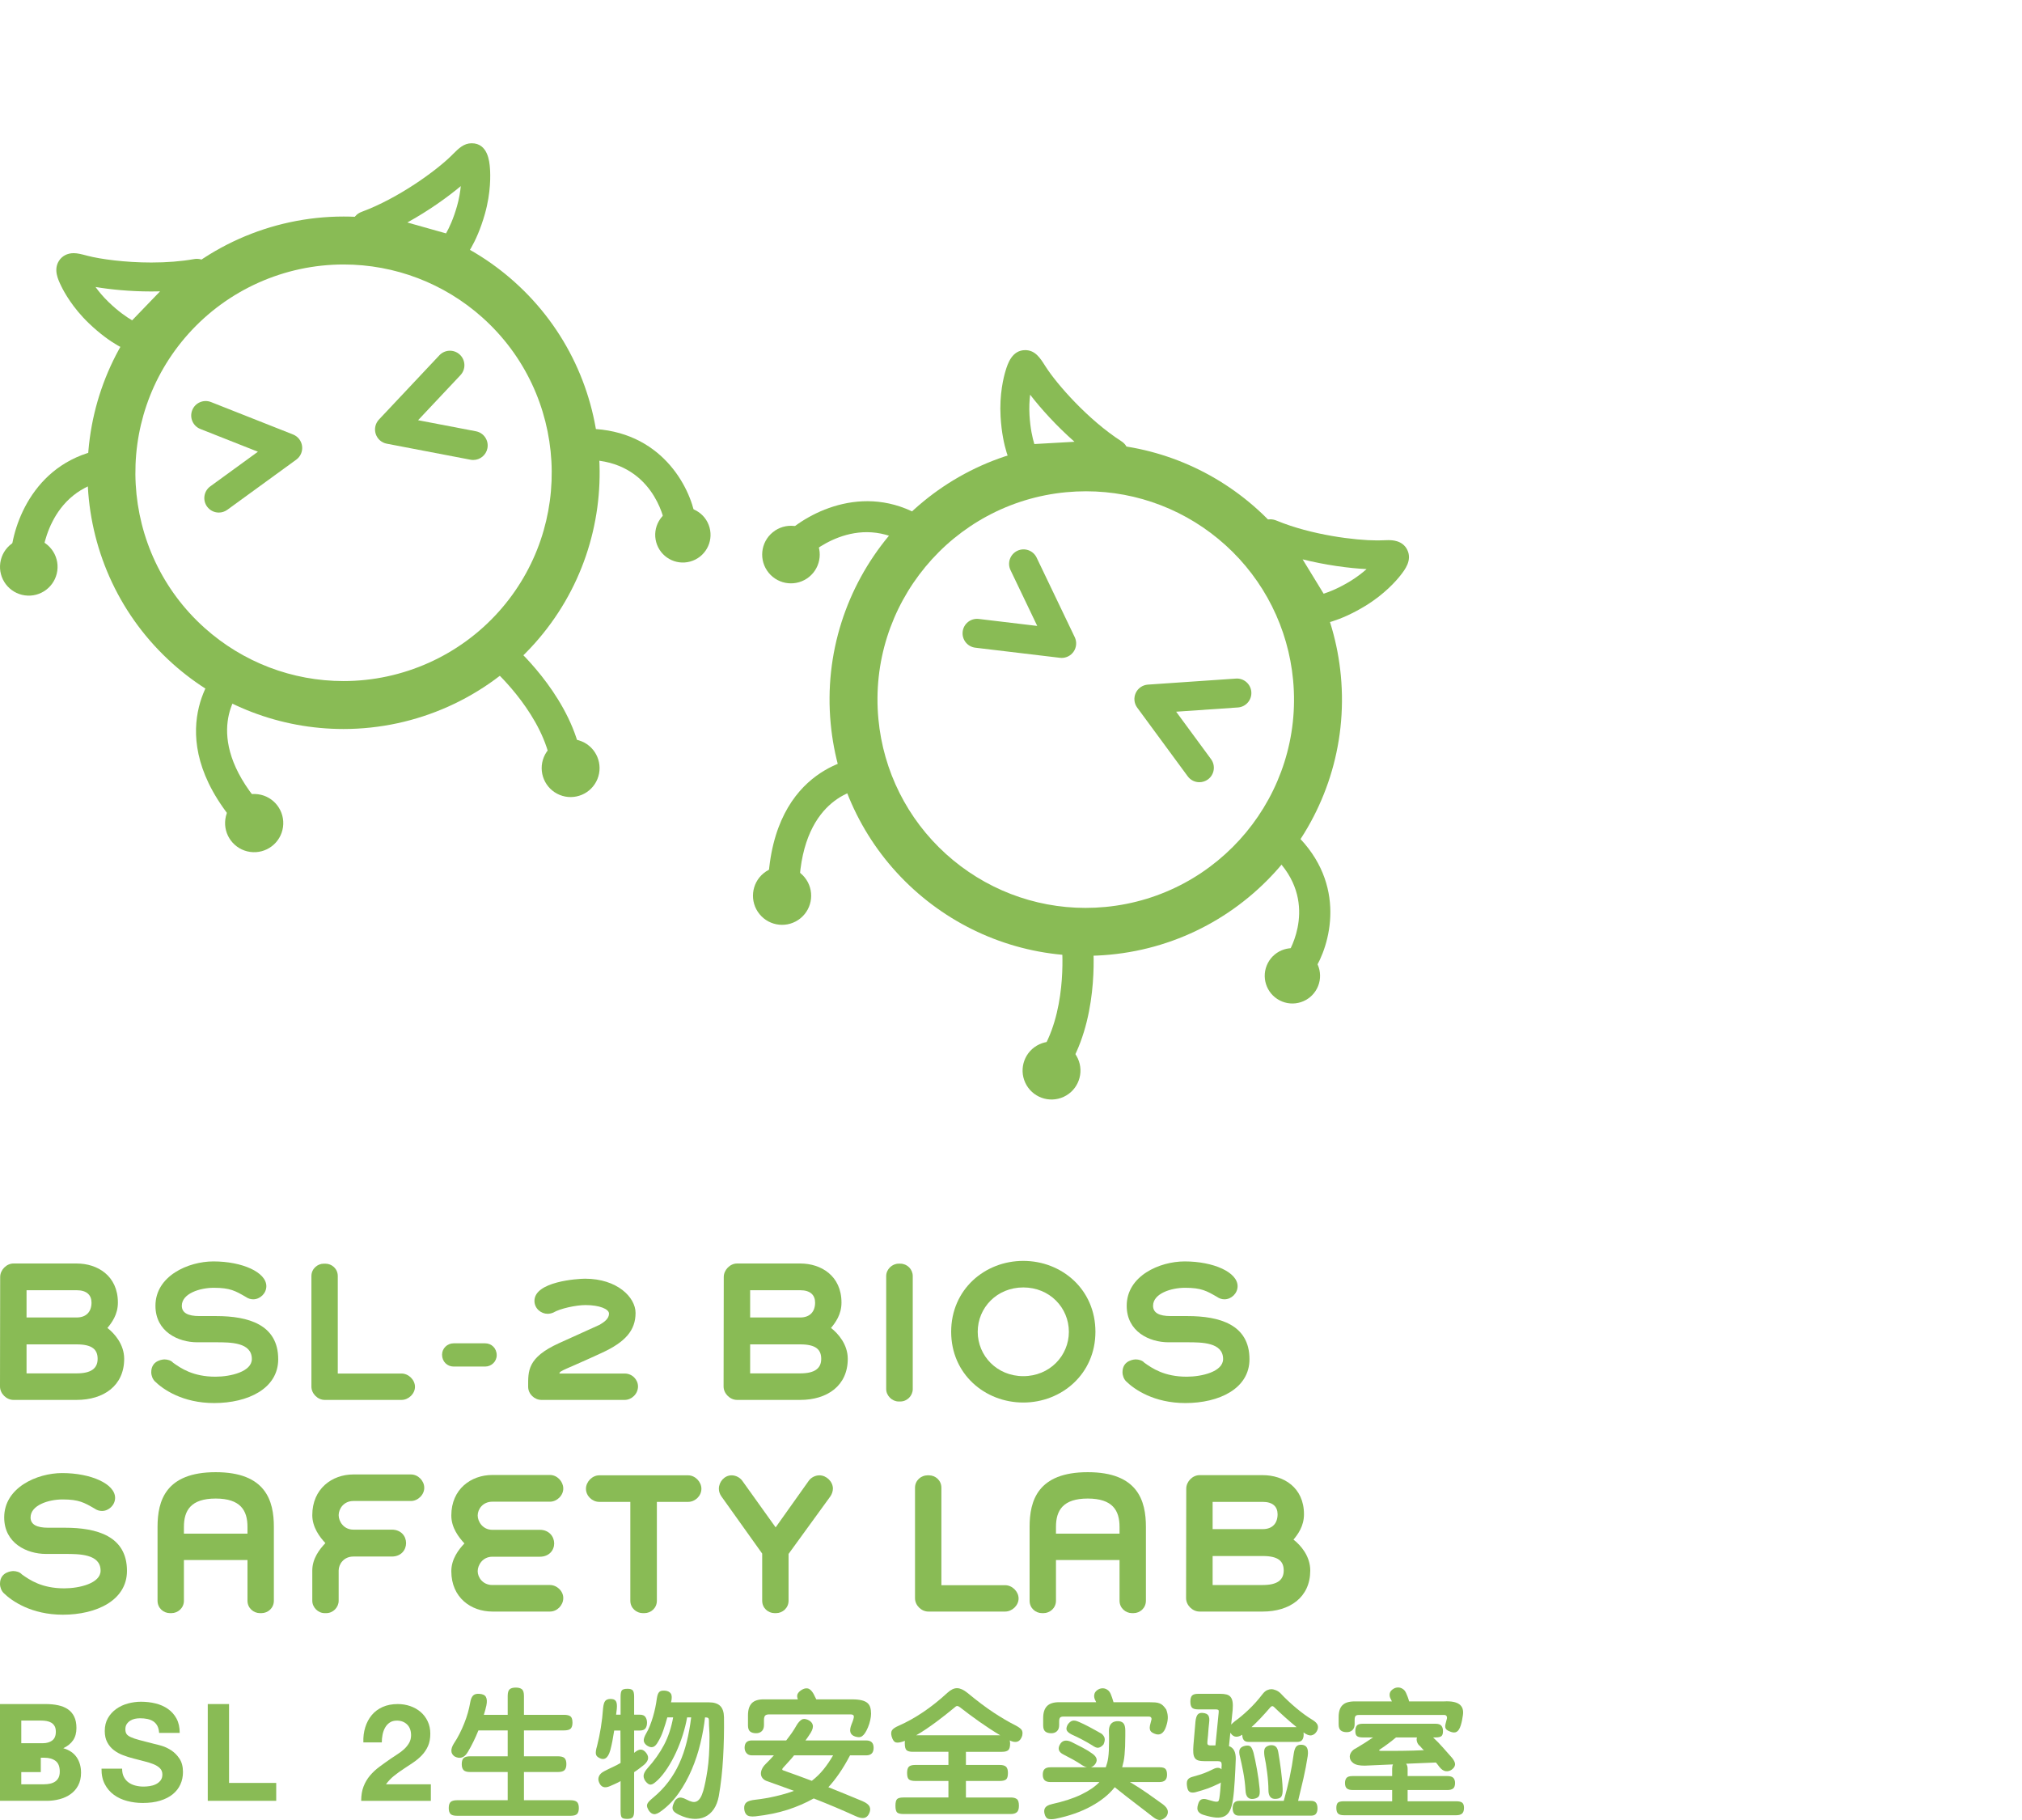 <?xml version="1.0" encoding="utf-8"?>
<!-- Generator: Adobe Illustrator 16.0.0, SVG Export Plug-In . SVG Version: 6.00 Build 0)  -->
<!DOCTYPE svg PUBLIC "-//W3C//DTD SVG 1.1//EN" "http://www.w3.org/Graphics/SVG/1.1/DTD/svg11.dtd">
<svg version="1.1" id="Layer_1" xmlns="http://www.w3.org/2000/svg" xmlns:xlink="http://www.w3.org/1999/xlink" x="0px" y="0px"
	 width="566.929px" height="510.236px" viewBox="-78.226 -20.084 566.929 510.236"
	 enable-background="new -78.226 -20.084 566.929 510.236" xml:space="preserve">
<g>
	<g>
		<path fill="#89BB55" d="M-56.729,372.38h-17.726c-1.959,0-3.771-1.762-3.771-3.771l0.049-30.7c0-1.959,1.764-3.771,3.723-3.771
			h17.726c5.826,0,11.558,3.428,11.558,10.969c0,3.379-1.765,5.681-2.939,7.099c2.009,1.568,4.7,4.604,4.7,8.668
			C-43.412,368.414-49.189,372.38-56.729,372.38 M-56.729,341.63h-14.054v7.64h14.054c2.741,0,4.161-1.665,4.161-4.162
			C-52.568,343.001-53.89,341.63-56.729,341.63 M-56.729,356.81h-14.054v8.13h14.054c4.017,0,5.876-1.371,5.876-4.065
			C-50.853,358.328-52.273,356.81-56.729,356.81"/>
		<path fill="#89BB55" d="M-18.189,373.262c-8.812,0-14.299-3.818-16.6-6.071c-0.637-0.636-1.029-1.613-1.029-2.595
			c0-3.525,3.674-3.574,3.674-3.574c0.882,0,1.908,0.293,2.447,0.929c2.203,1.569,5.582,3.92,11.899,3.92
			c4.259,0,10.185-1.42,10.185-4.947c0-4.699-5.974-4.699-10.039-4.699h-5.285c-5.34,0-11.704-2.986-11.704-10.234
			c0-8.373,9.205-12.438,16.256-12.438c8.08,0,14.838,3.035,14.838,6.953c0,2.008-1.764,3.672-3.674,3.672
			c-0.687,0-1.42-0.194-2.105-0.686c-2.888-1.664-4.356-2.546-8.961-2.546c-3.916,0-8.96,1.616-8.96,5.043
			c0,1.96,1.665,2.89,4.945,2.89h4.7c8.961,0,17.383,2.352,17.383,12.095C-0.22,369.199-8.69,373.262-18.189,373.262"/>
		<path fill="#89BB55" d="M34.355,372.38H12.81c-1.96,0-3.722-1.764-3.722-3.721v-30.996c0-2.056,1.713-3.476,3.478-3.476h0.438
			c1.812,0,3.478,1.42,3.478,3.476v27.322h17.873c1.959,0,3.771,1.762,3.771,3.721S36.314,372.38,34.355,372.38"/>
		<path fill="#89BB55" d="M57.814,363.027H48.95c-1.764,0-3.232-1.369-3.232-3.328c0-1.764,1.47-3.184,3.232-3.184h8.863
			c1.762,0,3.229,1.371,3.229,3.329C61.043,361.607,59.574,363.027,57.814,363.027"/>
		<path fill="#89BB55" d="M96.939,372.38H73.582c-1.959,0-3.723-1.664-3.723-3.674c0-4.403-0.294-8.177,8.667-12.238l11.359-5.143
			c1.322-0.783,2.645-1.715,2.645-3.133c0-1.275-2.645-2.4-6.609-2.4c-2.645,0-7.148,0.979-9.009,2.105
			c-0.589,0.246-1.127,0.342-1.617,0.342c-1.812,0-3.672-1.468-3.672-3.623c0-5.434,12.094-6.217,14.199-6.217
			c8.961,0,14.15,5.189,14.15,9.596c0,4.945-2.937,8.178-9.401,11.164c-10.575,4.896-11.898,4.994-11.946,5.826h18.313
			c2.104,0,3.721,1.715,3.721,3.623C100.658,370.716,98.846,372.38,96.939,372.38"/>
		<path fill="#89BB55" d="M146.151,372.38h-17.726c-1.959,0-3.771-1.762-3.771-3.771l0.05-30.7c0-1.959,1.763-3.771,3.722-3.771
			h17.726c5.827,0,11.558,3.428,11.558,10.969c0,3.379-1.765,5.681-2.938,7.099c2.008,1.568,4.699,4.604,4.699,8.668
			C159.469,368.414,153.691,372.38,146.151,372.38 M146.151,341.63h-14.054v7.64h14.054c2.742,0,4.162-1.665,4.162-4.162
			C150.314,343.001,148.99,341.63,146.151,341.63 M146.151,356.81h-14.054v8.13h14.054c4.017,0,5.876-1.371,5.876-4.065
			C152.027,358.328,150.607,356.81,146.151,356.81"/>
		<path fill="#89BB55" d="M174.214,372.821h-0.49c-1.812,0-3.478-1.616-3.478-3.477v-31.681c0-1.91,1.665-3.478,3.478-3.478h0.49
			c1.908,0,3.477,1.567,3.477,3.478v31.681C177.691,371.205,176.122,372.821,174.214,372.821"/>
		<path fill="#89BB55" d="M208.687,373.115c-10.772,0-20.224-7.982-20.224-19.83c0-11.899,9.451-19.881,20.224-19.881
			c10.771,0,20.223,7.98,20.223,19.881C228.91,365.083,219.459,373.115,208.687,373.115 M208.687,340.848
			c-7.395,0-12.78,5.68-12.78,12.438c0,6.709,5.386,12.436,12.78,12.436c7.395,0,12.777-5.727,12.777-12.436
			C221.465,346.527,216.082,340.848,208.687,340.848"/>
		<path fill="#89BB55" d="M254.131,373.262c-8.812,0-14.299-3.818-16.6-6.071c-0.635-0.636-1.029-1.613-1.029-2.595
			c0-3.525,3.674-3.574,3.674-3.574c0.883,0,1.908,0.293,2.447,0.929c2.203,1.569,5.582,3.92,11.898,3.92
			c4.26,0,10.186-1.42,10.186-4.947c0-4.699-5.973-4.699-10.039-4.699h-5.285c-5.34,0-11.703-2.986-11.703-10.234
			c0-8.373,9.205-12.438,16.256-12.438c8.08,0,14.836,3.035,14.836,6.953c0,2.008-1.762,3.672-3.672,3.672
			c-0.688,0-1.42-0.194-2.105-0.686c-2.889-1.664-4.357-2.546-8.961-2.546c-3.916,0-8.961,1.616-8.961,5.043
			c0,1.96,1.666,2.89,4.947,2.89h4.699c8.961,0,17.383,2.352,17.383,12.095C272.101,369.199,263.629,373.262,254.131,373.262"/>
	</g>
	<g>
		<path fill="#89BB55" d="M-60.597,432.597c-8.812,0-14.3-3.816-16.601-6.07c-0.635-0.637-1.028-1.615-1.028-2.596
			c0-3.523,3.674-3.572,3.674-3.572c0.882,0,1.908,0.293,2.446,0.928c2.204,1.57,5.582,3.92,11.899,3.92
			c4.26,0,10.185-1.42,10.185-4.947c0-4.699-5.973-4.699-10.038-4.699h-5.287c-5.339,0-11.703-2.986-11.703-10.234
			c0-8.373,9.205-12.438,16.258-12.438c8.079,0,14.837,3.035,14.837,6.953c0,2.008-1.765,3.672-3.673,3.672
			c-0.688,0-1.42-0.194-2.106-0.686c-2.889-1.664-4.357-2.545-8.961-2.545c-3.917,0-8.96,1.615-8.96,5.043
			c0,1.959,1.664,2.889,4.946,2.889h4.699c8.962,0,17.384,2.352,17.384,12.094C-42.627,428.535-51.099,432.597-60.597,432.597"/>
		<path fill="#89BB55" d="M-4.919,432.158H-5.36c-1.763,0-3.477-1.42-3.477-3.477v-11.408h-17.822v11.408
			c0,2.057-1.715,3.477-3.479,3.477h-0.438c-1.814,0-3.479-1.42-3.479-3.477v-20.715c0-7.295,2.252-15.324,16.307-15.324
			c14.054,0,16.307,8.029,16.307,15.324v20.715C-1.442,430.738-3.108,432.158-4.919,432.158 M-8.837,407.968
			c0-4.604-1.96-7.934-8.912-7.934c-6.953,0-8.91,3.33-8.91,7.934v1.91h17.822V407.968z"/>
		<path fill="#89BB55" d="M36.999,400.721H20.841c-2.694,0-4.113,2.204-4.113,3.968c0,1.762,1.419,4.062,4.113,4.062h10.771
			c2.646,0,4.018,1.861,4.018,3.771c0,1.909-1.371,3.77-4.018,3.77H20.841c-2.694,0-4.113,2.154-4.113,3.916v8.473
			c0,1.859-1.567,3.479-3.477,3.479H12.81c-1.861,0-3.477-1.617-3.477-3.479v-8.473c0-3.379,2.057-5.973,3.673-7.686
			c-1.616-1.715-3.673-4.457-3.673-7.835c0-7.396,5.531-11.409,11.508-11.409h16.158c2.008,0,3.673,1.762,3.721,3.623
			C40.816,398.91,38.956,400.721,36.999,400.721"/>
		<path fill="#89BB55" d="M75.98,431.716H59.822c-5.976,0-11.508-3.918-11.508-11.311c0-3.428,2.058-6.074,3.673-7.787
			c-1.615-1.762-3.673-4.406-3.673-7.834c0-7.393,5.532-11.359,11.508-11.359H75.98c2.008,0,3.672,1.812,3.721,3.675
			c0.099,2.008-1.762,3.815-3.721,3.815H59.822c-2.693,0-4.112,2.107-4.112,3.869c0,1.713,1.419,4.016,4.112,4.016h13.317
			c2.596,0,4.016,1.91,4.016,3.818c0,1.91-1.42,3.723-4.016,3.723H59.822c-2.693,0-4.112,2.303-4.112,4.064
			c0,1.713,1.419,3.869,4.112,3.869H75.98c1.959,0,3.818,1.762,3.721,3.77C79.651,429.953,77.987,431.716,75.98,431.716"/>
		<path fill="#89BB55" d="M114.715,400.966h-8.768v27.715c0,2.057-1.665,3.477-3.476,3.477h-0.489c-1.764,0-3.477-1.42-3.477-3.477
			v-27.715h-8.718c-1.958,0-3.722-1.663-3.722-3.674c0-1.957,1.764-3.769,3.722-3.769h24.926c1.959,0,3.721,1.812,3.721,3.769
			C118.436,399.303,116.674,400.966,114.715,400.966"/>
		<path fill="#89BB55" d="M154.574,399.449l-11.702,16.109v13.121c0,2.057-1.714,3.479-3.479,3.479h-0.438
			c-1.813,0-3.479-1.422-3.479-3.479V415.46l-11.459-16.062c-0.389-0.586-0.685-1.271-0.685-2.104c0-1.959,1.565-3.771,3.574-3.771
			c1.176,0,2.352,0.637,2.986,1.52l9.354,13.072l9.256-13.023c0.684-0.98,1.857-1.567,3.035-1.567c1.958,0,3.769,1.765,3.769,3.724
			C155.309,398.029,154.968,398.91,154.574,399.449"/>
		<path fill="#89BB55" d="M203.594,431.716h-21.546c-1.957,0-3.722-1.764-3.722-3.721V397c0-2.055,1.715-3.476,3.478-3.476h0.44
			c1.812,0,3.478,1.421,3.478,3.476v27.322h17.872c1.957,0,3.771,1.764,3.771,3.723
			C207.365,430.001,205.551,431.716,203.594,431.716"/>
		<path fill="#89BB55" d="M239.588,432.158h-0.441c-1.762,0-3.475-1.42-3.475-3.477v-11.408h-17.824v11.408
			c0,2.057-1.715,3.477-3.479,3.477h-0.439c-1.812,0-3.477-1.42-3.477-3.477v-20.715c0-7.295,2.252-15.324,16.307-15.324
			c14.053,0,16.305,8.029,16.305,15.324v20.715C243.064,430.738,241.4,432.158,239.588,432.158 M235.672,407.968
			c0-4.604-1.959-7.934-8.912-7.934s-8.912,3.33-8.912,7.934v1.91h17.824V407.968L235.672,407.968z"/>
		<path fill="#89BB55" d="M275.826,431.716h-17.727c-1.959,0-3.771-1.762-3.771-3.77l0.049-30.701c0-1.959,1.764-3.771,3.723-3.771
			h17.727c5.826,0,11.557,3.429,11.557,10.97c0,3.38-1.764,5.681-2.939,7.099c2.01,1.568,4.699,4.604,4.699,8.668
			C289.142,427.75,283.365,431.716,275.826,431.716 M275.826,400.966h-14.055v7.64h14.055c2.74,0,4.16-1.665,4.16-4.162
			C279.986,402.337,278.666,400.966,275.826,400.966 M275.826,416.145h-14.055v8.13h14.055c4.016,0,5.875-1.371,5.875-4.066
			C281.701,417.664,280.281,416.145,275.826,416.145"/>
	</g>
	<rect x="-78.226" y="472.083" fill="#89BB55" width="11.438" height="4.637"/>
	<g>
		<path fill="#89BB55" d="M-65.456,457.646c1.291,0,2.469,0.111,3.531,0.342c1.065,0.227,1.979,0.6,2.736,1.121
			c0.76,0.518,1.35,1.209,1.768,2.068c0.419,0.861,0.628,1.928,0.628,3.191c0,1.369-0.312,2.51-0.933,3.42
			c-0.621,0.912-1.539,1.66-2.754,2.244c1.671,0.479,2.918,1.324,3.743,2.525c0.822,1.203,1.233,2.652,1.233,4.352
			c0,1.369-0.267,2.553-0.799,3.553c-0.53,1-1.247,1.818-2.146,2.451c-0.899,0.633-1.925,1.104-3.077,1.406
			c-1.154,0.303-2.337,0.457-3.554,0.457h-13.148v-27.133h12.771V457.646z M-66.219,468.626c1.064,0,1.939-0.254,2.622-0.76
			c0.686-0.506,1.026-1.33,1.026-2.469c0-0.635-0.114-1.154-0.342-1.561c-0.229-0.402-0.531-0.721-0.911-0.951
			c-0.38-0.225-0.818-0.385-1.312-0.473c-0.493-0.09-1.007-0.133-1.539-0.133h-5.586v6.346H-66.219L-66.219,468.626z
			 M-65.874,480.14c0.581,0,1.139-0.059,1.672-0.172c0.53-0.111,1-0.305,1.404-0.566c0.404-0.27,0.729-0.627,0.971-1.084
			c0.239-0.455,0.358-1.039,0.358-1.748c0-1.395-0.393-2.389-1.178-2.982c-0.786-0.594-1.824-0.893-3.116-0.893h-6.498v7.445
			H-65.874L-65.874,480.14z"/>
		<path fill="#89BB55" d="M-43.492,478.087c0.327,0.635,0.765,1.146,1.311,1.539c0.543,0.396,1.184,0.688,1.918,0.875
			c0.735,0.191,1.495,0.285,2.28,0.285c0.534,0,1.103-0.045,1.711-0.133c0.606-0.088,1.177-0.26,1.709-0.514
			c0.533-0.254,0.976-0.602,1.33-1.045s0.534-1.008,0.534-1.691c0-0.734-0.236-1.33-0.704-1.785
			c-0.471-0.457-1.084-0.836-1.845-1.139c-0.761-0.307-1.62-0.572-2.584-0.801c-0.963-0.227-1.938-0.48-2.927-0.76
			c-1.013-0.254-2.002-0.562-2.964-0.932c-0.963-0.367-1.823-0.84-2.584-1.424c-0.76-0.582-1.374-1.312-1.842-2.188
			c-0.468-0.873-0.703-1.932-0.703-3.174c0-1.391,0.296-2.602,0.893-3.627s1.374-1.881,2.338-2.564
			c0.963-0.686,2.052-1.191,3.269-1.521c1.215-0.328,2.432-0.494,3.647-0.494c1.418,0,2.778,0.158,4.084,0.477
			c1.306,0.314,2.466,0.83,3.479,1.539s1.818,1.613,2.413,2.717c0.594,1.102,0.893,2.439,0.893,4.01h-5.774
			c-0.053-0.811-0.224-1.48-0.515-2.014c-0.291-0.531-0.679-0.949-1.156-1.256c-0.483-0.305-1.034-0.52-1.655-0.645
			c-0.621-0.127-1.298-0.189-2.033-0.189c-0.48,0-0.963,0.053-1.443,0.15c-0.48,0.104-0.918,0.281-1.311,0.533
			c-0.393,0.254-0.717,0.568-0.969,0.949c-0.254,0.381-0.38,0.861-0.38,1.443c0,0.531,0.101,0.963,0.304,1.291
			c0.202,0.33,0.602,0.635,1.198,0.912c0.593,0.279,1.417,0.559,2.468,0.836c1.051,0.279,2.425,0.635,4.123,1.066
			c0.508,0.1,1.21,0.285,2.108,0.549c0.899,0.268,1.792,0.691,2.681,1.273c0.887,0.584,1.651,1.361,2.299,2.338
			c0.646,0.975,0.968,2.223,0.968,3.742c0,1.242-0.24,2.395-0.722,3.459c-0.48,1.062-1.197,1.982-2.146,2.756
			c-0.947,0.77-2.128,1.373-3.533,1.803c-1.405,0.432-3.034,0.646-4.884,0.646c-1.495,0-2.943-0.184-4.351-0.553
			c-1.407-0.365-2.648-0.941-3.726-1.729c-1.075-0.783-1.933-1.785-2.563-3.002c-0.634-1.217-0.938-2.658-0.913-4.332h5.776
			C-43.987,476.683-43.822,477.455-43.492,478.087"/>
		<polygon fill="#89BB55" points="-14.005,457.646 -14.005,479.759 -0.78,479.759 -0.78,484.777 -19.973,484.777 -19.973,457.646 		
			"/>
		<path fill="#89BB55" d="M24.185,464.162c0.403-1.305,1.013-2.443,1.824-3.42c0.81-0.975,1.828-1.734,3.059-2.279
			c1.229-0.545,2.641-0.816,4.235-0.816c1.218,0,2.375,0.189,3.479,0.568c1.104,0.381,2.071,0.926,2.907,1.635
			s1.5,1.584,1.993,2.621c0.495,1.039,0.743,2.205,0.743,3.496c0,1.344-0.218,2.496-0.646,3.459
			c-0.433,0.963-1.002,1.816-1.711,2.564c-0.709,0.746-1.515,1.424-2.412,2.033c-0.9,0.607-1.806,1.209-2.717,1.805
			c-0.912,0.596-1.8,1.234-2.66,1.918c-0.861,0.686-1.621,1.482-2.28,2.395h12.579v4.639H23.044c0-1.545,0.222-2.891,0.665-4.029
			c0.442-1.141,1.045-2.158,1.806-3.059c0.761-0.898,1.652-1.73,2.679-2.488c1.027-0.762,2.109-1.531,3.25-2.318
			c0.582-0.404,1.203-0.816,1.86-1.234c0.658-0.418,1.261-0.881,1.806-1.389c0.545-0.506,1.001-1.076,1.369-1.709
			c0.367-0.633,0.551-1.355,0.551-2.166c0-1.293-0.375-2.299-1.121-3.021c-0.747-0.721-1.703-1.082-2.868-1.082
			c-0.786,0-1.452,0.184-1.996,0.551c-0.545,0.367-0.98,0.85-1.312,1.443c-0.329,0.598-0.563,1.254-0.702,1.977
			c-0.141,0.723-0.209,1.439-0.209,2.146h-5.169C23.6,466.878,23.778,465.466,24.185,464.162"/>
		<path fill="#89BB55" d="M52.949,471.074c-0.509,0.861-1.076,1.381-1.712,1.559c-0.633,0.178-1.305,0.076-2.014-0.303
			c-1.139-0.812-1.19-2.041-0.152-3.688c0.56-0.836,1.077-1.729,1.561-2.68c0.479-0.951,0.919-1.918,1.31-2.908
			c0.395-0.986,0.729-1.967,1.009-2.943c0.277-0.975,0.493-1.918,0.646-2.83c0.152-0.938,0.418-1.602,0.797-1.994
			c0.381-0.395,0.963-0.566,1.748-0.514h-0.037c0.988,0.051,1.627,0.35,1.918,0.893c0.291,0.545,0.336,1.324,0.133,2.338
			c-0.101,0.43-0.209,0.867-0.32,1.311c-0.113,0.443-0.247,0.895-0.399,1.35h6.688v-5.281c0-0.912,0.178-1.533,0.529-1.861
			c0.357-0.33,0.939-0.494,1.748-0.494c0.735,0,1.301,0.15,1.693,0.455c0.391,0.305,0.588,0.938,0.588,1.9v5.281h11.209
			c0.887,0,1.508,0.152,1.863,0.457c0.354,0.303,0.532,0.887,0.532,1.748c0,0.76-0.165,1.311-0.494,1.652
			c-0.33,0.342-0.963,0.514-1.901,0.514H68.683v7.258h9.5c0.886,0,1.506,0.164,1.862,0.494c0.354,0.328,0.531,0.896,0.531,1.709
			c0,0.734-0.164,1.287-0.493,1.654c-0.329,0.365-0.965,0.549-1.9,0.549h-9.5v7.906h12.996c0.886,0,1.506,0.162,1.862,0.49
			c0.354,0.33,0.529,0.9,0.529,1.711c0,0.762-0.164,1.312-0.491,1.654c-0.329,0.342-0.966,0.512-1.9,0.512H49.984
			c-0.937,0-1.568-0.17-1.897-0.512c-0.328-0.342-0.494-0.895-0.494-1.654c0-0.811,0.176-1.381,0.532-1.711
			c0.354-0.328,0.974-0.49,1.859-0.49h14.139v-7.906H53.635c-0.939,0-1.572-0.184-1.902-0.549c-0.329-0.367-0.494-0.92-0.494-1.654
			c0-0.812,0.18-1.381,0.533-1.709c0.354-0.33,0.977-0.494,1.863-0.494h10.487v-7.258h-8.208
			C55.025,467.236,54.039,469.251,52.949,471.074"/>
		<path fill="#89BB55" d="M94.711,459.029c-0.051,0.277-0.082,0.545-0.097,0.799c-0.011,0.252-0.043,0.518-0.093,0.797h1.254v-5.053
			c0-0.863,0.113-1.445,0.341-1.748c0.229-0.305,0.761-0.457,1.597-0.457c0.733,0,1.229,0.152,1.482,0.457
			c0.251,0.303,0.378,0.885,0.378,1.748v5.053h1.561c0.784,0,1.323,0.221,1.614,0.664c0.291,0.445,0.438,0.969,0.438,1.578
			c0,0.66-0.146,1.189-0.438,1.596s-0.83,0.609-1.614,0.609h-1.561v6.268l0.116-0.111c0.709-0.582,1.315-0.855,1.823-0.816
			c0.507,0.039,0.987,0.348,1.443,0.93c0.506,0.66,0.657,1.291,0.456,1.9c-0.203,0.605-0.685,1.189-1.443,1.748
			c-0.305,0.227-0.652,0.496-1.045,0.799c-0.395,0.303-0.843,0.621-1.352,0.949v10.904c0,0.861-0.138,1.443-0.418,1.748
			c-0.277,0.307-0.784,0.455-1.519,0.455c-0.836,0-1.356-0.148-1.559-0.455c-0.203-0.305-0.304-0.887-0.304-1.748v-8.395
			c-0.482,0.277-0.996,0.537-1.539,0.777c-0.545,0.24-1.021,0.449-1.426,0.629c-1.47,0.656-2.482,0.328-3.039-0.99
			c-0.28-0.607-0.299-1.197-0.059-1.766c0.241-0.57,0.741-1.047,1.502-1.428c0.76-0.402,1.545-0.791,2.354-1.156
			c0.811-0.367,1.544-0.756,2.205-1.16l-0.039-9.08h-1.749c-0.15,0.984-0.315,1.949-0.493,2.885
			c-0.177,0.939-0.38,1.826-0.606,2.662c-0.179,0.607-0.374,1.088-0.59,1.445c-0.216,0.352-0.442,0.604-0.686,0.76
			c-0.239,0.148-0.492,0.227-0.759,0.227s-0.538-0.062-0.816-0.189c-0.33-0.154-0.591-0.311-0.778-0.477
			c-0.189-0.164-0.316-0.373-0.381-0.627c-0.062-0.252-0.069-0.568-0.019-0.951c0.049-0.379,0.164-0.871,0.341-1.479
			c0.405-1.596,0.755-3.293,1.046-5.092c0.291-1.801,0.5-3.611,0.627-5.438c0.102-0.984,0.297-1.656,0.589-2.012
			c0.291-0.355,0.754-0.545,1.389-0.572c0.784-0.021,1.315,0.172,1.596,0.59C94.724,457.222,94.814,457.964,94.711,459.029
			 M106.302,468.187c-0.433,0.811-0.895,1.305-1.388,1.48c-0.494,0.178-1.069,0.051-1.729-0.379c-0.56-0.406-0.863-0.857-0.912-1.35
			c-0.052-0.494,0.175-1.186,0.684-2.07c0.38-0.633,0.729-1.357,1.045-2.166c0.316-0.812,0.603-1.639,0.855-2.49
			c0.252-0.848,0.467-1.703,0.646-2.562c0.178-0.861,0.316-1.674,0.418-2.436c0.076-0.531,0.171-0.955,0.285-1.27
			c0.114-0.318,0.267-0.561,0.456-0.727c0.189-0.164,0.418-0.266,0.685-0.305c0.266-0.037,0.575-0.043,0.932-0.016
			c0.734,0.074,1.26,0.342,1.576,0.797c0.315,0.457,0.348,1.254,0.095,2.393v-0.227c0,0.023-0.006,0.076-0.019,0.15
			c-0.014,0.076-0.02,0.129-0.02,0.152h10.563c1.469,0,2.547,0.336,3.229,1.006c0.685,0.672,1.037,1.732,1.064,3.174
			c0.05,3.803-0.033,7.596-0.248,11.383s-0.615,7.352-1.198,10.695c-0.277,1.494-0.753,2.73-1.423,3.705
			c-0.672,0.977-1.496,1.691-2.471,2.148c-0.976,0.455-2.084,0.639-3.324,0.551c-1.242-0.09-2.547-0.463-3.914-1.121
			c-0.482-0.227-0.861-0.451-1.141-0.666s-0.477-0.443-0.59-0.684s-0.15-0.516-0.113-0.816c0.038-0.305,0.145-0.66,0.322-1.064
			c0.254-0.734,0.665-1.229,1.234-1.48c0.571-0.254,1.324-0.127,2.262,0.377c0.608,0.332,1.152,0.553,1.635,0.666
			c0.479,0.115,0.911,0.084,1.293-0.094c0.379-0.178,0.721-0.5,1.023-0.969c0.305-0.471,0.582-1.135,0.837-1.994
			c0.404-1.396,0.798-3.332,1.179-5.816c0.38-2.482,0.569-5.572,0.569-9.27c0-0.709-0.024-1.449-0.076-2.225
			c-0.052-0.771-0.075-1.539-0.075-2.299c0-0.43-0.076-0.703-0.229-0.818c-0.15-0.109-0.442-0.17-0.873-0.17
			c-0.253,2.33-0.684,4.756-1.293,7.277c-0.605,2.521-1.411,4.959-2.411,7.314c-1.003,2.355-2.204,4.541-3.609,6.557
			c-1.405,2.012-3.021,3.689-4.846,5.035c-0.887,0.682-1.603,1-2.146,0.947c-0.546-0.051-1.033-0.393-1.464-1.023
			c-0.203-0.357-0.35-0.666-0.438-0.932c-0.089-0.268-0.095-0.525-0.019-0.779s0.239-0.521,0.494-0.797
			c0.253-0.279,0.605-0.611,1.062-0.988c1.698-1.395,3.155-2.896,4.37-4.504c1.216-1.609,2.248-3.344,3.098-5.205
			c0.849-1.863,1.539-3.865,2.07-6.004c0.533-2.143,0.951-4.441,1.253-6.898h-1.138c-0.279,1.598-0.686,3.238-1.217,4.92
			c-0.531,1.689-1.158,3.314-1.882,4.887c-0.724,1.568-1.52,3.025-2.395,4.367c-0.873,1.346-1.767,2.457-2.679,3.348
			c-0.405,0.379-0.761,0.682-1.064,0.912c-0.304,0.225-0.589,0.357-0.854,0.395c-0.268,0.039-0.525-0.018-0.779-0.17
			c-0.253-0.152-0.532-0.418-0.836-0.797c-0.432-0.66-0.582-1.26-0.455-1.805c0.126-0.547,0.479-1.148,1.062-1.807
			c1.899-2.102,3.443-4.287,4.637-6.555c1.19-2.268,2.039-4.832,2.547-7.697h-1.635c-0.355,1.293-0.734,2.523-1.142,3.689
			C107.341,466.236,106.858,467.275,106.302,468.187"/>
		<path fill="#89BB55" d="M165.391,488.48c-0.329,0.633-0.792,1-1.386,1.102c-0.596,0.1-1.387-0.074-2.375-0.531
			c-1.774-0.812-3.649-1.635-5.624-2.471c-1.978-0.836-4.003-1.658-6.079-2.471c-2.256,1.268-4.702,2.322-7.335,3.174
			c-2.636,0.85-5.638,1.465-9.006,1.844c-1.216,0.127-2.04-0.02-2.471-0.438c-0.433-0.42-0.659-1.033-0.686-1.846
			c-0.024-0.732,0.197-1.285,0.665-1.65c0.469-0.367,1.325-0.613,2.565-0.74c0.911-0.104,1.844-0.234,2.793-0.4
			c0.949-0.164,1.888-0.354,2.812-0.568c0.925-0.217,1.826-0.449,2.7-0.703c0.873-0.254,1.676-0.52,2.412-0.799
			c-1.292-0.48-2.573-0.949-3.838-1.404c-1.27-0.457-2.509-0.9-3.727-1.33c-0.507-0.178-0.905-0.439-1.196-0.779
			c-0.29-0.344-0.454-0.729-0.492-1.16c-0.038-0.43,0.051-0.893,0.265-1.387c0.216-0.494,0.552-0.969,1.007-1.424
			c0.836-0.812,1.621-1.635,2.357-2.471h-6.157c-0.659,0-1.165-0.209-1.52-0.627c-0.355-0.418-0.531-0.918-0.531-1.502
			c0-1.367,0.683-2.053,2.051-2.053h9.615c0.303-0.404,0.582-0.771,0.836-1.102s0.494-0.656,0.722-0.988
			c0.229-0.328,0.455-0.676,0.686-1.043c0.227-0.367,0.479-0.793,0.76-1.273c0.38-0.607,0.797-1.07,1.255-1.387
			c0.456-0.318,1.062-0.311,1.823,0.018c0.732,0.33,1.183,0.793,1.348,1.387c0.165,0.598-0.018,1.338-0.549,2.223
			c-0.179,0.279-0.325,0.502-0.438,0.666c-0.113,0.166-0.216,0.318-0.305,0.457c-0.087,0.141-0.188,0.285-0.303,0.438
			c-0.115,0.15-0.261,0.354-0.438,0.605h17.024c1.392,0,2.089,0.688,2.089,2.055c0,1.42-0.697,2.127-2.089,2.127h-4.522
			c-1.014,1.926-2.031,3.629-3.058,5.109c-1.028,1.484-2.035,2.756-3.022,3.82c1.674,0.658,3.287,1.311,4.847,1.957
			c1.557,0.645,3.136,1.299,4.729,1.957c1.064,0.457,1.729,0.975,1.994,1.559C165.865,487.009,165.797,487.693,165.391,488.48
			 M145.479,456.33c-0.227-0.582-0.259-1.07-0.093-1.461c0.165-0.395,0.511-0.768,1.043-1.123c0.66-0.43,1.267-0.588,1.825-0.475
			c0.556,0.113,1.09,0.602,1.595,1.463c0.229,0.432,0.495,0.965,0.798,1.596h10.032c1.064,0,1.945,0.084,2.642,0.248
			c0.695,0.166,1.24,0.412,1.635,0.74c0.392,0.33,0.666,0.748,0.816,1.256c0.153,0.506,0.229,1.102,0.229,1.785
			c0,0.508-0.075,1.107-0.229,1.805c-0.15,0.697-0.368,1.375-0.646,2.033c-0.28,0.658-0.552,1.186-0.818,1.576
			c-0.265,0.393-0.538,0.684-0.815,0.875c-0.278,0.189-0.576,0.283-0.895,0.283c-0.315,0-0.677-0.062-1.083-0.188
			c-0.683-0.23-1.114-0.615-1.292-1.16c-0.177-0.545-0.076-1.297,0.305-2.26c0.482-1.166,0.695-1.92,0.647-2.262
			c-0.053-0.344-0.356-0.514-0.914-0.514h-22.836c-0.56,0-0.939,0.121-1.141,0.361c-0.203,0.24-0.307,0.65-0.307,1.232v1.406
			c0,0.736-0.203,1.299-0.605,1.691c-0.405,0.393-0.938,0.588-1.598,0.588c-0.734,0-1.299-0.164-1.689-0.492
			c-0.395-0.33-0.59-0.898-0.59-1.711v-2.811c0-1.521,0.349-2.646,1.046-3.385c0.694-0.732,1.815-1.102,3.36-1.102h9.577V456.33z
			 M141.489,476.281c1.368,0.48,2.704,0.963,4.011,1.441c1.304,0.484,2.602,0.965,3.894,1.447c1.243-0.963,2.338-2.035,3.287-3.213
			c0.951-1.178,1.844-2.49,2.68-3.934h-10.942c-0.456,0.584-0.949,1.158-1.483,1.729c-0.532,0.57-1.088,1.184-1.672,1.842
			C140.982,475.953,141.058,476.179,141.489,476.281"/>
		<path fill="#89BB55" d="M175.5,467.958c-1.114,0.432-1.944,0.584-2.489,0.455c-0.544-0.125-0.956-0.684-1.235-1.67
			c-0.203-0.76-0.165-1.352,0.114-1.768c0.279-0.42,0.886-0.83,1.824-1.234c2.304-1.014,4.604-2.293,6.896-3.838
			s4.556-3.346,6.782-5.398c0.963-0.885,1.875-1.322,2.737-1.309c0.859,0.012,1.824,0.449,2.888,1.309
			c2.761,2.281,5.231,4.137,7.411,5.568c2.177,1.432,4.179,2.602,6.003,3.514c0.836,0.434,1.412,0.836,1.729,1.217
			s0.389,0.963,0.211,1.748c-0.561,1.727-1.725,2.154-3.497,1.291c0.074,0.279,0.112,0.57,0.112,0.875
			c0,0.939-0.178,1.561-0.53,1.861c-0.356,0.305-0.938,0.457-1.748,0.457H192.6v3.684h9.5c0.812,0,1.394,0.166,1.749,0.496
			c0.354,0.33,0.531,0.912,0.531,1.748c0,0.938-0.179,1.545-0.531,1.824c-0.355,0.279-0.938,0.418-1.749,0.418h-9.5v4.635h12.579
			c0.735,0,1.295,0.146,1.69,0.439c0.393,0.291,0.59,0.918,0.59,1.881c0,0.885-0.197,1.494-0.59,1.824
			c-0.395,0.328-0.955,0.492-1.69,0.492h-30.097c-0.861,0-1.45-0.146-1.769-0.438c-0.315-0.291-0.473-0.918-0.473-1.879
			c0-0.939,0.148-1.561,0.454-1.863c0.304-0.305,0.897-0.457,1.786-0.457h12.614v-4.635h-9.31c-0.812,0-1.393-0.139-1.748-0.418
			s-0.532-0.887-0.532-1.826c0-0.836,0.164-1.416,0.494-1.748c0.329-0.328,0.924-0.494,1.786-0.494h9.31v-3.684h-9.956
			c-0.859,0-1.457-0.154-1.784-0.457c-0.33-0.303-0.494-0.924-0.494-1.861v-0.381C175.462,468.212,175.474,468.085,175.5,467.958
			 M189.37,458.648c-0.734,0.607-1.533,1.256-2.396,1.938c-0.861,0.688-1.753,1.369-2.677,2.053
			c-0.926,0.686-1.864,1.352-2.813,1.994c-0.949,0.648-1.893,1.236-2.831,1.77h23.562c-0.938-0.559-1.901-1.158-2.889-1.807
			c-0.986-0.645-1.971-1.311-2.943-1.994c-0.979-0.686-1.926-1.375-2.853-2.07c-0.925-0.695-1.778-1.352-2.562-1.957
			c-0.33-0.252-0.604-0.379-0.818-0.379C189.933,458.193,189.676,458.343,189.37,458.648"/>
		<path fill="#89BB55" d="M231.816,475.369c0.152-0.432,0.285-0.855,0.4-1.273c0.111-0.418,0.209-0.896,0.283-1.441
			c0.076-0.545,0.135-1.188,0.172-1.92c0.037-0.734,0.057-1.637,0.057-2.697v-1.387c0-0.471-0.012-0.973-0.037-1.502
			c0.025-1.674,0.76-2.57,2.203-2.697c0.836-0.053,1.443,0.127,1.824,0.531s0.568,1.102,0.568,2.092v1.402
			c0,1.191-0.02,2.219-0.055,3.078c-0.039,0.861-0.092,1.635-0.154,2.318s-0.15,1.305-0.266,1.861
			c-0.113,0.559-0.246,1.104-0.398,1.635h10.488c0.836,0,1.393,0.166,1.672,0.494c0.277,0.328,0.418,0.859,0.418,1.596
			c0,0.684-0.172,1.197-0.514,1.539s-0.895,0.512-1.652,0.512h-8.246c1.672,0.988,3.301,2.035,4.883,3.137
			c1.584,1.104,3.033,2.137,4.352,3.098c0.836,0.633,1.299,1.254,1.387,1.861c0.09,0.607-0.082,1.164-0.512,1.674
			c-0.635,0.582-1.217,0.873-1.748,0.873c-0.533,0-1.154-0.279-1.863-0.836c-0.859-0.686-1.703-1.338-2.525-1.957
			c-0.824-0.621-1.66-1.262-2.51-1.922c-0.848-0.654-1.74-1.348-2.678-2.066c-0.938-0.725-1.951-1.527-3.041-2.414
			c-1.57,2.002-3.773,3.781-6.611,5.34c-2.838,1.557-6.17,2.729-9.992,3.512c-0.838,0.154-1.51,0.16-2.016,0.021
			c-0.508-0.141-0.859-0.613-1.064-1.424c-0.178-0.711-0.107-1.287,0.209-1.73s0.932-0.766,1.844-0.969h-0.039
			c3.32-0.736,6.08-1.633,8.285-2.699c2.203-1.062,3.9-2.227,5.092-3.496h-13.719c-0.76,0-1.311-0.17-1.652-0.512
			s-0.514-0.855-0.514-1.539c0-0.734,0.172-1.268,0.514-1.596s0.895-0.494,1.652-0.494h10.262c-0.432-0.076-0.889-0.266-1.369-0.57
			c-0.811-0.557-1.686-1.096-2.621-1.615c-0.938-0.52-1.812-0.98-2.623-1.387c-1.441-0.709-1.734-1.723-0.873-3.041
			c0.658-0.961,1.686-1.125,3.078-0.494c0.986,0.482,2.033,1.016,3.137,1.6c1.1,0.582,2.045,1.164,2.83,1.746
			c1.268,0.938,1.469,1.938,0.607,3.002c-0.354,0.404-0.723,0.658-1.104,0.762h4.18V475.369z M248.765,459.179
			c0.176,0.484,0.297,0.912,0.359,1.293s0.09,0.754,0.076,1.121c-0.014,0.369-0.059,0.736-0.133,1.104
			c-0.076,0.365-0.191,0.775-0.344,1.232c-0.303,0.963-0.734,1.621-1.291,1.979c-0.559,0.354-1.215,0.365-1.977,0.037
			c-0.404-0.152-0.709-0.328-0.912-0.531c-0.201-0.203-0.328-0.449-0.381-0.742c-0.051-0.291-0.037-0.627,0.039-1.008
			c0.076-0.379,0.189-0.834,0.342-1.367c0.127-0.33,0.133-0.602,0.02-0.814c-0.113-0.217-0.348-0.324-0.703-0.324h-23.938
			c-0.457,0-0.77,0.102-0.934,0.305c-0.166,0.203-0.248,0.557-0.248,1.062v1.025c0,0.736-0.201,1.299-0.605,1.691
			c-0.406,0.393-0.939,0.588-1.598,0.588c-0.732,0-1.299-0.164-1.689-0.492c-0.395-0.33-0.588-0.9-0.588-1.711v-2.051
			c0-1.496,0.352-2.611,1.061-3.346s1.852-1.102,3.42-1.102h10.375c-0.023-0.051-0.051-0.109-0.076-0.172
			c-0.023-0.062-0.051-0.119-0.074-0.17c-0.355-0.582-0.482-1.18-0.381-1.785c0.102-0.609,0.494-1.105,1.18-1.482
			c0.227-0.129,0.494-0.217,0.797-0.266c0.305-0.053,0.615-0.039,0.932,0.037s0.627,0.232,0.934,0.473
			c0.301,0.242,0.555,0.592,0.758,1.047c0.127,0.279,0.26,0.627,0.398,1.045s0.271,0.844,0.398,1.273h9.881
			c0.709,0,1.305,0.02,1.785,0.057s0.898,0.127,1.254,0.268c0.355,0.139,0.672,0.342,0.951,0.607
			C248.131,458.326,248.435,458.701,248.765,459.179 M231.17,468.984c-0.277,0.305-0.537,0.525-0.777,0.666
			c-0.244,0.139-0.477,0.223-0.703,0.246c-0.229,0.025-0.477-0.018-0.742-0.133c-0.266-0.113-0.562-0.285-0.893-0.514
			c-0.939-0.58-1.863-1.115-2.775-1.594c-0.91-0.484-1.924-0.979-3.039-1.484c-0.734-0.379-1.189-0.764-1.367-1.16
			c-0.18-0.391-0.09-0.93,0.266-1.613c0.43-0.607,0.881-0.971,1.35-1.082c0.469-0.113,1.082,0.006,1.844,0.359
			c0.354,0.154,0.771,0.344,1.254,0.57c0.48,0.227,0.994,0.488,1.539,0.779c0.543,0.291,1.113,0.602,1.709,0.932
			c0.598,0.328,1.186,0.66,1.77,0.988c0.455,0.354,0.746,0.766,0.873,1.232C231.601,467.648,231.498,468.251,231.17,468.984"/>
		<path fill="#89BB55" d="M262.556,469.251l0.914-9.236c0.049-0.379,0.012-0.617-0.115-0.721c-0.127-0.102-0.354-0.152-0.684-0.152
			h-4.941c-0.885,0-1.475-0.172-1.764-0.512c-0.293-0.342-0.438-0.895-0.438-1.654c0-0.783,0.15-1.348,0.453-1.689
			c0.307-0.342,0.889-0.514,1.748-0.514h6.119c0.709,0,1.312,0.064,1.807,0.189c0.492,0.127,0.881,0.361,1.156,0.703
			c0.281,0.342,0.463,0.805,0.555,1.387c0.088,0.582,0.094,1.33,0.02,2.242l-0.418,4.105c0.127-0.127,0.277-0.271,0.455-0.438
			c0.176-0.164,0.391-0.348,0.645-0.551c1.143-0.812,2.402-1.869,3.781-3.174c1.381-1.307,2.68-2.756,3.896-4.352
			c0.432-0.557,0.857-0.932,1.291-1.123c0.432-0.188,0.82-0.283,1.178-0.283c0.406,0,0.848,0.102,1.33,0.305
			c0.479,0.203,0.896,0.48,1.254,0.836c0.684,0.734,1.406,1.457,2.166,2.166s1.525,1.387,2.299,2.033s1.533,1.24,2.281,1.785
			c0.746,0.545,1.463,1.021,2.145,1.426c0.889,0.531,1.406,1.068,1.561,1.613c0.148,0.547,0.049,1.109-0.307,1.693
			c-0.381,0.607-0.865,0.967-1.463,1.082c-0.594,0.113-1.336-0.16-2.221-0.816c0,0.102,0.004,0.201,0.016,0.305
			c0.016,0.1,0.021,0.201,0.021,0.303c0,0.633-0.139,1.133-0.418,1.502c-0.279,0.367-0.748,0.549-1.406,0.549h-13.604
			c-0.658,0-1.121-0.182-1.389-0.549c-0.264-0.369-0.396-0.855-0.396-1.465c-1.344,0.838-2.396,0.736-3.154-0.303
			c-0.051-0.053-0.084-0.098-0.096-0.133c-0.016-0.039-0.045-0.084-0.096-0.135l-0.381,3.764c1.291,0.432,1.928,1.635,1.902,3.609
			c-0.027,0.836-0.066,1.779-0.117,2.832c-0.049,1.049-0.105,2.109-0.17,3.172c-0.062,1.064-0.139,2.078-0.227,3.039
			c-0.092,0.963-0.186,1.762-0.285,2.396c-0.178,1.215-0.449,2.203-0.818,2.963c-0.367,0.76-0.875,1.305-1.52,1.635
			c-0.646,0.328-1.457,0.455-2.434,0.379c-0.973-0.076-2.146-0.33-3.512-0.76c-0.662-0.203-1.143-0.527-1.447-0.969
			c-0.303-0.443-0.314-1.107-0.037-1.994c0.201-0.736,0.525-1.193,0.971-1.369c0.441-0.178,0.979-0.164,1.613,0.039
			c0.734,0.227,1.316,0.391,1.748,0.494c0.432,0.1,0.762,0.139,0.988,0.111c0.229-0.023,0.379-0.119,0.455-0.283
			s0.139-0.398,0.191-0.703c0.1-0.635,0.184-1.316,0.246-2.053c0.062-0.734,0.117-1.52,0.172-2.355
			c-0.18,0.152-0.396,0.279-0.646,0.381c-0.584,0.279-1.121,0.525-1.615,0.74c-0.492,0.217-0.986,0.412-1.48,0.59
			c-0.494,0.176-1.016,0.348-1.561,0.512s-1.146,0.336-1.805,0.516c-0.607,0.148-1.115,0.141-1.52-0.039
			c-0.406-0.178-0.672-0.621-0.801-1.328c-0.176-0.914-0.148-1.584,0.076-2.018c0.23-0.43,0.672-0.732,1.33-0.91
			c0.812-0.229,1.484-0.426,2.018-0.59c0.529-0.166,0.99-0.322,1.387-0.475c0.391-0.152,0.77-0.311,1.139-0.477
			c0.369-0.164,0.779-0.361,1.236-0.588c1.061-0.557,1.873-0.557,2.432,0v-0.514c0-0.166,0.012-0.336,0.037-0.512
			c0.025-0.533-0.045-0.875-0.209-1.027s-0.449-0.229-0.854-0.229h-3.727c-0.709,0-1.287-0.062-1.729-0.191
			c-0.443-0.125-0.777-0.359-1.006-0.703c-0.23-0.34-0.367-0.801-0.42-1.385c-0.051-0.582-0.037-1.33,0.037-2.244l0.57-6.611
			c0.102-0.885,0.297-1.518,0.59-1.898c0.291-0.379,0.768-0.545,1.424-0.494c0.836,0.076,1.375,0.33,1.615,0.76
			c0.242,0.434,0.312,1.053,0.209,1.863c-0.076,0.758-0.131,1.316-0.17,1.672s-0.062,0.678-0.076,0.969
			c-0.012,0.291-0.039,0.627-0.076,1.008s-0.096,0.949-0.172,1.709c-0.051,0.432-0.018,0.729,0.098,0.895
			c0.111,0.166,0.41,0.246,0.891,0.246H262.556L262.556,469.251z M281.711,484.792c0.633-2.203,1.182-4.402,1.652-6.592
			c0.469-2.193,0.855-4.414,1.158-6.67c0.152-1.014,0.406-1.691,0.762-2.033c0.354-0.342,0.859-0.488,1.52-0.438
			c0.279,0.025,0.539,0.096,0.779,0.209c0.238,0.113,0.436,0.291,0.588,0.531c0.152,0.242,0.254,0.559,0.303,0.951
			c0.051,0.393,0.039,0.881-0.037,1.463c-0.33,2.127-0.732,4.244-1.215,6.346c-0.482,2.104-0.975,4.182-1.482,6.232h3.648
			c0.658,0,1.121,0.184,1.385,0.551c0.27,0.367,0.4,0.879,0.4,1.539c0,0.633-0.133,1.133-0.4,1.5
			c-0.264,0.367-0.727,0.553-1.385,0.553H269.17c-0.633,0-1.088-0.186-1.367-0.553c-0.281-0.367-0.418-0.867-0.418-1.5
			c0-1.395,0.594-2.09,1.785-2.09H281.711L281.711,484.792z M274.945,481.373c0.102,1.039,0.031,1.742-0.209,2.109
			c-0.24,0.365-0.717,0.613-1.426,0.74c-1.467,0.229-2.242-0.557-2.316-2.355c-0.053-0.887-0.135-1.773-0.246-2.66
			c-0.113-0.887-0.248-1.736-0.4-2.545c-0.15-0.812-0.303-1.566-0.457-2.262c-0.148-0.697-0.291-1.311-0.418-1.846
			c-0.277-1.012-0.309-1.752-0.094-2.221s0.689-0.791,1.424-0.969c0.76-0.152,1.293-0.09,1.598,0.188
			c0.305,0.279,0.582,0.861,0.836,1.748c0.15,0.609,0.311,1.318,0.477,2.127c0.164,0.812,0.328,1.666,0.494,2.566
			c0.164,0.898,0.309,1.811,0.436,2.736C274.767,479.658,274.871,480.537,274.945,481.373 M277.91,458.611
			c-0.912,1.062-1.812,2.062-2.697,3.002c-0.887,0.938-1.736,1.773-2.547,2.508h12.652c-1.09-0.887-2.184-1.824-3.285-2.812
			c-1.104-0.986-2.107-1.926-3.021-2.812C278.658,458.117,278.291,458.156,277.91,458.611 M281.406,481.486
			c0.023,0.938-0.082,1.615-0.322,2.033c-0.242,0.418-0.73,0.652-1.463,0.703c-1.473,0.152-2.205-0.684-2.205-2.508
			c0-0.66-0.031-1.418-0.096-2.279c-0.062-0.861-0.15-1.73-0.266-2.604c-0.115-0.875-0.234-1.711-0.361-2.508
			c-0.127-0.799-0.254-1.479-0.381-2.033c-0.15-1.014-0.127-1.736,0.076-2.166c0.205-0.432,0.672-0.734,1.406-0.912
			c0.684-0.102,1.229,0.006,1.635,0.324c0.404,0.314,0.67,0.943,0.797,1.879c0.104,0.607,0.215,1.316,0.342,2.129
			c0.127,0.811,0.248,1.666,0.361,2.564c0.115,0.898,0.215,1.811,0.305,2.734C281.324,479.771,281.381,480.65,281.406,481.486"/>
		<path fill="#89BB55" d="M312.109,477.839v-2.053c0-0.508,0.076-0.912,0.229-1.217l-7.865,0.344
			c-1.496,0.023-2.58-0.209-3.248-0.703c-0.672-0.494-1.008-1.098-1.008-1.807c0-0.43,0.15-0.865,0.455-1.311
			c0.303-0.443,0.734-0.791,1.293-1.045c0.732-0.432,1.533-0.918,2.395-1.463s1.656-1.07,2.395-1.576h-2.852
			c-0.734,0-1.271-0.115-1.613-0.344c-0.344-0.23-0.514-0.709-0.514-1.443c0-0.633,0.133-1.133,0.398-1.502
			c0.264-0.365,0.814-0.551,1.652-0.551h20.404c0.812,0,1.369,0.186,1.672,0.551c0.307,0.369,0.457,0.869,0.457,1.502
			c0,0.734-0.158,1.215-0.475,1.443c-0.318,0.229-0.855,0.344-1.615,0.344h-0.684c1.012,0.936,1.943,1.893,2.793,2.869
			c0.848,0.973,1.703,1.941,2.564,2.906c0.582,0.732,0.848,1.354,0.797,1.859c-0.053,0.508-0.367,0.979-0.949,1.406
			c-0.508,0.355-1.064,0.494-1.672,0.418s-1.203-0.48-1.785-1.215c-0.152-0.203-0.305-0.406-0.457-0.609
			c-0.152-0.201-0.316-0.404-0.492-0.605l-8.361,0.342c0.277,0.355,0.418,0.824,0.418,1.406v2.051h11.135
			c0.811,0,1.373,0.172,1.689,0.514s0.477,0.818,0.477,1.426c0,0.734-0.18,1.248-0.531,1.539c-0.357,0.291-0.9,0.438-1.635,0.438
			h-11.135v3.152h13.643c0.811,0,1.375,0.141,1.689,0.418c0.318,0.279,0.477,0.748,0.477,1.406c0,0.76-0.178,1.299-0.531,1.615
			c-0.355,0.316-0.9,0.475-1.635,0.475h-31.502c-0.762,0-1.307-0.15-1.635-0.455c-0.33-0.305-0.492-0.836-0.492-1.598
			c0-0.658,0.133-1.133,0.396-1.424c0.268-0.291,0.842-0.438,1.73-0.438h13.525v-3.152h-11.057c-0.736,0-1.281-0.146-1.635-0.438
			c-0.355-0.293-0.531-0.807-0.531-1.539c0-0.607,0.145-1.084,0.438-1.428c0.291-0.342,0.854-0.512,1.691-0.512h11.096V477.839z
			 M312.033,456.9c-0.051-0.102-0.096-0.195-0.133-0.285c-0.039-0.088-0.068-0.158-0.096-0.209c-0.355-0.582-0.48-1.15-0.379-1.709
			c0.1-0.559,0.494-1.025,1.178-1.406c0.229-0.127,0.494-0.215,0.797-0.266c0.307-0.051,0.615-0.039,0.934,0.037
			c0.314,0.076,0.627,0.236,0.932,0.477c0.303,0.24,0.557,0.588,0.76,1.043c0.125,0.279,0.266,0.615,0.418,1.008
			c0.152,0.395,0.291,0.83,0.418,1.312h9.842c3.898-0.203,5.646,1.076,5.244,3.838l-0.229,1.369
			c-0.078,0.453-0.203,0.961-0.381,1.52c-0.305,0.963-0.697,1.57-1.178,1.822c-0.48,0.256-1.104,0.217-1.861-0.111
			c-0.406-0.154-0.709-0.318-0.912-0.494c-0.205-0.178-0.33-0.387-0.381-0.629c-0.051-0.24-0.037-0.537,0.039-0.893
			s0.188-0.799,0.342-1.33c0.127-0.328,0.131-0.627,0.02-0.895c-0.113-0.266-0.35-0.396-0.703-0.396h-23.939
			c-0.457,0-0.768,0.102-0.932,0.305c-0.164,0.201-0.246,0.555-0.246,1.062v1.178c0,0.734-0.203,1.301-0.609,1.691
			c-0.404,0.393-0.938,0.588-1.596,0.588c-0.734,0-1.299-0.164-1.691-0.492s-0.588-0.898-0.588-1.711v-2.051
			c0-1.496,0.354-2.598,1.064-3.309c0.709-0.709,1.848-1.062,3.42-1.062h10.447V456.9z M319.787,469.326
			c-0.33-0.277-0.564-0.639-0.703-1.082c-0.141-0.443-0.148-0.855-0.021-1.234h-5.889c-0.686,0.582-1.395,1.146-2.129,1.689
			c-0.734,0.547-1.443,1.047-2.127,1.502c-0.355,0.203-0.508,0.35-0.457,0.438s0.229,0.135,0.531,0.135h3.174
			c0.975,0,1.938-0.008,2.889-0.021c0.949-0.014,1.906-0.031,2.869-0.057c0.961-0.025,2.002-0.062,3.115-0.115
			c-0.203-0.125-0.398-0.309-0.59-0.551c-0.189-0.24-0.387-0.461-0.588-0.664L319.787,469.326z"/>
	</g>
	<g>
		<g>
			<path fill="#89BB55" d="M18.078,184.292c-17.671,0-34.663-6.491-47.849-18.276c-29.532-26.397-32.082-71.899-5.686-101.431
				c13.611-15.229,33.142-23.964,53.581-23.964c17.67,0,34.663,6.491,47.849,18.278c29.531,26.396,32.082,71.897,5.687,101.43
				C58.047,175.559,38.517,184.292,18.078,184.292z M18.125,54.063c-16.618,0-32.494,7.099-43.561,19.479
				c-21.457,24.007-19.384,60.995,4.622,82.452c10.719,9.58,24.53,14.857,38.892,14.857c16.617,0,32.493-7.101,43.56-19.48
				c21.457-24.006,19.384-60.993-4.621-82.451C46.298,59.339,32.485,54.063,18.125,54.063z"/>
		</g>
		<path fill="#89BB55" d="M-62.162,139.949c-0.616,4.414-4.694,7.492-9.109,6.877c-4.414-0.616-7.492-4.695-6.876-9.109
			s4.695-7.493,9.108-6.875C-64.625,131.457-61.547,135.535-62.162,139.949"/>
		<g>
			<path fill="#89BB55" d="M-70.865,140.546c-0.091,0-0.182-0.004-0.272-0.009c-2.402-0.148-4.234-2.205-4.096-4.608
				c0.528-9.106,6.797-27.14,26.742-30.21c2.38-0.367,4.619,1.271,4.985,3.656c0.366,2.388-1.271,4.619-3.655,4.986
				c-17.875,2.751-19.293,21.301-19.345,22.09C-66.656,138.763-68.579,140.546-70.865,140.546z"/>
		</g>
		<path fill="#89BB55" d="M105.763,131.931c1.142,4.13,5.413,6.553,9.543,5.41c4.129-1.141,6.552-5.415,5.409-9.544
			c-1.142-4.129-5.415-6.551-9.544-5.409S104.621,127.802,105.763,131.931"/>
		<g>
			<path fill="#89BB55" d="M112.371,129.848c-2.079,0-3.92-1.488-4.3-3.603c-0.137-0.741-3.377-17.005-21.345-17.396
				c-2.414-0.052-4.328-2.051-4.274-4.465c0.053-2.414,2.092-4.307,4.465-4.275c20.222,0.438,28.312,16.293,29.766,24.614
				c0.415,2.378-1.177,4.645-3.555,5.058C112.874,129.826,112.62,129.848,112.371,129.848z"/>
		</g>
		<path fill="#89BB55" d="M1.121,211.798c-0.623,4.465-4.746,7.575-9.21,6.952c-4.464-0.624-7.574-4.746-6.951-9.209
			c0.624-4.463,4.747-7.574,9.209-6.952C-1.368,203.214,1.743,207.335,1.121,211.798"/>
		<g>
			<path fill="#89BB55" d="M-8.816,212.406c-1.236,0-2.464-0.521-3.329-1.535c-21.706-25.469-4.992-43.553-4.82-43.732
				c1.667-1.746,4.433-1.812,6.181-0.146c1.739,1.659,1.812,4.406,0.171,6.155c-0.522,0.571-11.271,12.815,5.124,32.053
				c1.566,1.837,1.346,4.597-0.491,6.162C-6.805,212.063-7.813,212.406-8.816,212.406z"/>
		</g>
		<path fill="#89BB55" d="M89.273,198.338c-1.702,4.146-6.442,6.126-10.59,4.425c-4.145-1.703-6.127-6.445-4.425-10.59
			c1.702-4.146,6.444-6.127,10.59-4.426C88.996,189.45,90.975,194.191,89.273,198.338"/>
		<g>
			<path fill="#89BB55" d="M80,195.205c-1.96,0-3.742-1.327-4.238-3.314c-3.356-13.444-15.899-24.509-16.026-24.619
				c-1.819-1.587-2.008-4.348-0.421-6.168c1.589-1.818,4.349-2.007,6.168-0.42c0.601,0.523,14.748,13.01,18.763,29.09
				c0.585,2.342-0.841,4.715-3.184,5.3C80.706,195.162,80.349,195.205,80,195.205z"/>
		</g>
		<g>
			<path fill="#89BB55" d="M-16.878,123.613c-1.254,0-2.491-0.58-3.286-1.672c-1.318-1.814-0.917-4.353,0.896-5.67l13.355-9.711
				l-16.134-6.377c-2.085-0.825-3.106-3.183-2.282-5.268c0.822-2.085,3.18-3.105,5.267-2.281l23.003,9.091
				c1.378,0.545,2.35,1.796,2.534,3.265c0.188,1.47-0.441,2.924-1.64,3.795l-19.329,14.054
				C-15.215,123.361-16.051,123.613-16.878,123.613z"/>
		</g>
		<g>
			<path fill="#89BB55" d="M54.458,108.87c-0.254,0-0.511-0.023-0.769-0.073l-23.472-4.492c-1.455-0.276-2.642-1.325-3.099-2.734
				c-0.456-1.408-0.109-2.954,0.903-4.033L44.969,79.52c1.535-1.632,4.104-1.712,5.738-0.176c1.633,1.536,1.711,4.105,0.176,5.738
				L38.996,97.72l16.218,3.104c2.202,0.421,3.646,2.547,3.224,4.75C58.067,107.518,56.365,108.87,54.458,108.87z"/>
		</g>
		<g>
			<path fill="#89BB55" d="M-40.295,78.715c-0.419,0-0.844-0.065-1.256-0.199c-0.533-0.174-5.398-1.874-11.751-7.963
				c-4.584-4.394-6.968-8.785-7.778-10.469c-0.871-1.807-2.189-4.537-0.63-7.021c0.866-1.38,2.371-2.173,4.128-2.173
				c1.091,0,2.189,0.288,3.582,0.652l0.32,0.084c3.596,0.938,10.516,1.885,17.873,1.885c4.359,0,8.381-0.32,11.952-0.952
				c0.312-0.054,0.59-0.079,0.862-0.079c1.646,0,3.213,1.021,3.838,2.545c0.246,0.601,0.898,2.707-1.049,4.629
				c-0.354,0.362-11.39,11.816-17.168,17.816C-38.149,78.278-39.209,78.715-40.295,78.715z M-51.444,60.373
				c0.946,1.31,2.188,2.812,3.761,4.318c2.662,2.554,4.948,4.121,6.506,5.029c3.256-3.379,5.812-6.033,7.825-8.122
				c-0.808,0.021-1.626,0.031-2.453,0.031h-0.002C-41.879,61.63-47.389,61.057-51.444,60.373z"/>
		</g>
		<g>
			<path fill="#89BB55" d="M48.569,54.109c-0.366,0-0.736-0.051-1.101-0.152c-8.021-2.258-23.331-6.564-23.871-6.712
				c-2.241-0.565-3.146-2.337-3.227-3.8c-0.075-1.399,0.623-3.327,2.841-4.151c10.279-3.806,20.966-11.576,25.271-15.878
				l0.232-0.233c1.661-1.663,3.096-3.1,5.315-3.1c4.554,0,4.974,5.185,5.11,6.889c0.149,1.866,0.312,6.862-1.424,12.966
				c-2.402,8.467-5.745,12.392-6.118,12.811C50.82,53.627,49.711,54.109,48.569,54.109z M35.981,42.291
				c2.792,0.786,6.342,1.785,10.855,3.056c0.886-1.571,2.065-4.078,3.074-7.627c0.595-2.095,0.905-4.019,1.062-5.628
				C47.295,35.167,41.965,38.997,35.981,42.291z"/>
		</g>
		<g>
			<path fill="#89BB55" d="M226.122,247.883c-17.803,0-34.902-6.604-48.148-18.597c-13.333-12.071-21.604-28.589-23.292-46.509
				c-3.713-39.435,25.35-74.537,64.784-78.252c2.26-0.213,4.551-0.32,6.809-0.32c17.804,0,34.902,6.606,48.149,18.598
				c13.334,12.072,21.606,28.589,23.294,46.509c3.712,39.437-25.352,74.539-64.786,78.251
				C230.672,247.775,228.38,247.883,226.122,247.883z M226.273,117.647c-1.839,0-3.706,0.087-5.549,0.261
				c-32.056,3.018-55.68,31.554-52.662,63.609c1.372,14.567,8.095,27.993,18.933,37.805c10.77,9.75,24.665,15.121,39.127,15.121
				c1.839,0,3.706-0.088,5.55-0.261c32.057-3.019,55.681-31.553,52.663-63.61c-1.371-14.568-8.095-27.994-18.931-37.805
				C254.633,123.017,240.737,117.647,226.273,117.647z"/>
		</g>
		<path fill="#89BB55" d="M148.646,141.641c-3.452,2.817-8.536,2.304-11.354-1.149c-2.818-3.454-2.304-8.537,1.15-11.355
			c3.451-2.817,8.534-2.304,11.354,1.15C152.613,133.739,152.098,138.824,148.646,141.641"/>
		<g>
			<path fill="#89BB55" d="M144.822,137.33c-1.147,0-2.295-0.448-3.152-1.342c-1.673-1.742-1.617-4.509,0.124-6.182
				c6.579-6.318,23.437-15.281,40.149-3.975c2,1.354,2.523,4.07,1.171,6.07c-1.354,2-4.07,2.525-6.069,1.172
				c-15.102-10.215-28.627,2.491-29.194,3.038C147.003,136.926,145.912,137.33,144.822,137.33z"/>
		</g>
		<path fill="#89BB55" d="M277.248,249.922c-1.97,3.805-0.482,8.483,3.32,10.454c3.806,1.972,8.485,0.482,10.456-3.32
			c1.97-3.806,0.482-8.486-3.321-10.455C283.899,244.631,279.219,246.118,277.248,249.922"/>
		<g>
			<path fill="#89BB55" d="M286.481,254.055c-0.813,0-1.638-0.227-2.37-0.703c-2.023-1.309-2.604-4.006-1.305-6.029
				c0.407-0.646,9.079-14.772-3.828-27.27c-1.733-1.68-1.778-4.447-0.1-6.182c1.681-1.734,4.448-1.776,6.182-0.1
				c14.53,14.07,9.687,31.196,5.095,38.287C289.318,253.351,287.915,254.055,286.481,254.055z"/>
		</g>
		<path fill="#89BB55" d="M146.211,237.355c-3.491,2.851-8.632,2.328-11.479-1.163c-2.85-3.49-2.329-8.631,1.162-11.48
			c3.491-2.848,8.63-2.328,11.479,1.164C150.221,229.366,149.701,234.506,146.211,237.355"/>
		<g>
			<path fill="#89BB55" d="M141.483,232.211c-0.062,0-0.123-0.002-0.186-0.004c-2.412-0.102-4.286-2.138-4.188-4.551
				c1.395-33.434,25.947-35.336,26.195-35.351c2.447-0.142,4.484,1.685,4.633,4.094c0.147,2.397-1.666,4.465-4.059,4.63
				c-0.771,0.064-16.98,1.737-18.033,26.992C145.75,230.371,143.814,232.211,141.483,232.211z"/>
		</g>
		<path fill="#89BB55" d="M220.011,287.412c-4.066,1.885-8.892,0.112-10.773-3.955c-1.884-4.065-0.113-8.889,3.955-10.772
			c4.064-1.882,8.889-0.11,10.771,3.955S224.077,285.529,220.011,287.412"/>
		<g>
			<path fill="#89BB55" d="M218.309,279.978c-0.713,0-1.435-0.176-2.103-0.542c-2.116-1.164-2.888-3.821-1.724-5.937
				c6.68-12.145,5.001-28.784,4.982-28.952c-0.256-2.4,1.482-4.553,3.884-4.809c2.401-0.255,4.555,1.483,4.811,3.885
				c0.085,0.791,1.973,19.564-6.018,34.089C221.347,279.16,219.852,279.978,218.309,279.978z"/>
		</g>
		<g>
			<path fill="#89BB55" d="M219.448,164.359c-0.159,0-0.32-0.009-0.481-0.028l-23.729-2.833c-2.227-0.266-3.814-2.284-3.55-4.512
				c0.267-2.224,2.27-3.812,4.512-3.549l16.397,1.958l-7.496-15.646c-0.969-2.021-0.114-4.446,1.906-5.415
				c2.021-0.966,4.446-0.114,5.414,1.907l10.688,22.306c0.642,1.336,0.503,2.913-0.359,4.117
				C221.981,163.736,220.748,164.359,219.448,164.359z"/>
		</g>
		<g>
			<path fill="#89BB55" d="M258.059,199.209c-1.247,0-2.478-0.572-3.271-1.654l-14.16-19.252c-0.878-1.193-1.036-2.77-0.413-4.112
				c0.623-1.342,1.928-2.241,3.405-2.343l24.677-1.691c2.225-0.163,4.174,1.535,4.327,3.771c0.154,2.236-1.535,4.174-3.772,4.326
				l-17.309,1.188l9.784,13.304c1.328,1.806,0.94,4.346-0.864,5.675C259.737,198.951,258.894,199.209,258.059,199.209z"/>
		</g>
		<g>
			<path fill="#89BB55" d="M209.07,112.682c-1.465,0-2.823-0.792-3.543-2.082c-0.273-0.49-2.688-5.043-3.206-13.828
				c-0.375-6.332,0.861-11.176,1.41-12.965c0.573-1.861,1.765-5.732,5.49-5.732c2.782,0,4.168,2.176,5.509,4.281l0.18,0.281
				c3.273,5.13,12.026,15.022,21.241,20.959c1.984,1.277,2.256,3.309,1.883,4.66c-0.392,1.412-1.652,2.949-4.025,3.025
				c-0.479,0.023-16.376,0.922-24.707,1.394C209.224,112.679,209.147,112.682,209.07,112.682z M210.605,90.568
				c-0.195,1.605-0.308,3.553-0.18,5.725c0.218,3.683,0.828,6.386,1.354,8.111c4.685-0.266,8.365-0.474,11.262-0.637
				C217.909,99.256,213.531,94.365,210.605,90.568z"/>
		</g>
		<g>
			<path fill="#89BB55" d="M290.968,155.05c-1.403,0-2.72-0.729-3.462-1.942c-3.49-5.707-12.618-20.63-12.938-21.145
				c-1.266-1.966-0.582-3.686-0.229-4.332c0.711-1.304,2.119-2.131,3.604-2.131c0.579,0,1.15,0.119,1.745,0.364
				c9.836,4.077,22.229,5.558,28.161,5.558c0.414,0,0.805-0.008,1.163-0.021l0.323-0.012c0.625-0.024,1.181-0.045,1.657-0.045
				c0.997,0,4.029,0,5.358,2.736c1.415,2.915-0.685,5.582-1.938,7.176c-1.157,1.469-4.433,5.241-9.857,8.541
				c-7.521,4.574-12.639,5.18-13.195,5.233C291.228,155.043,291.097,155.05,290.968,155.05z M287.006,136.732
				c1.515,2.477,3.441,5.626,5.892,9.631c1.718-0.549,4.287-1.585,7.439-3.502c1.857-1.13,3.392-2.326,4.598-3.399
				C299.848,139.207,293.379,138.32,287.006,136.732z"/>
		</g>
	</g>
</g>
</svg>
